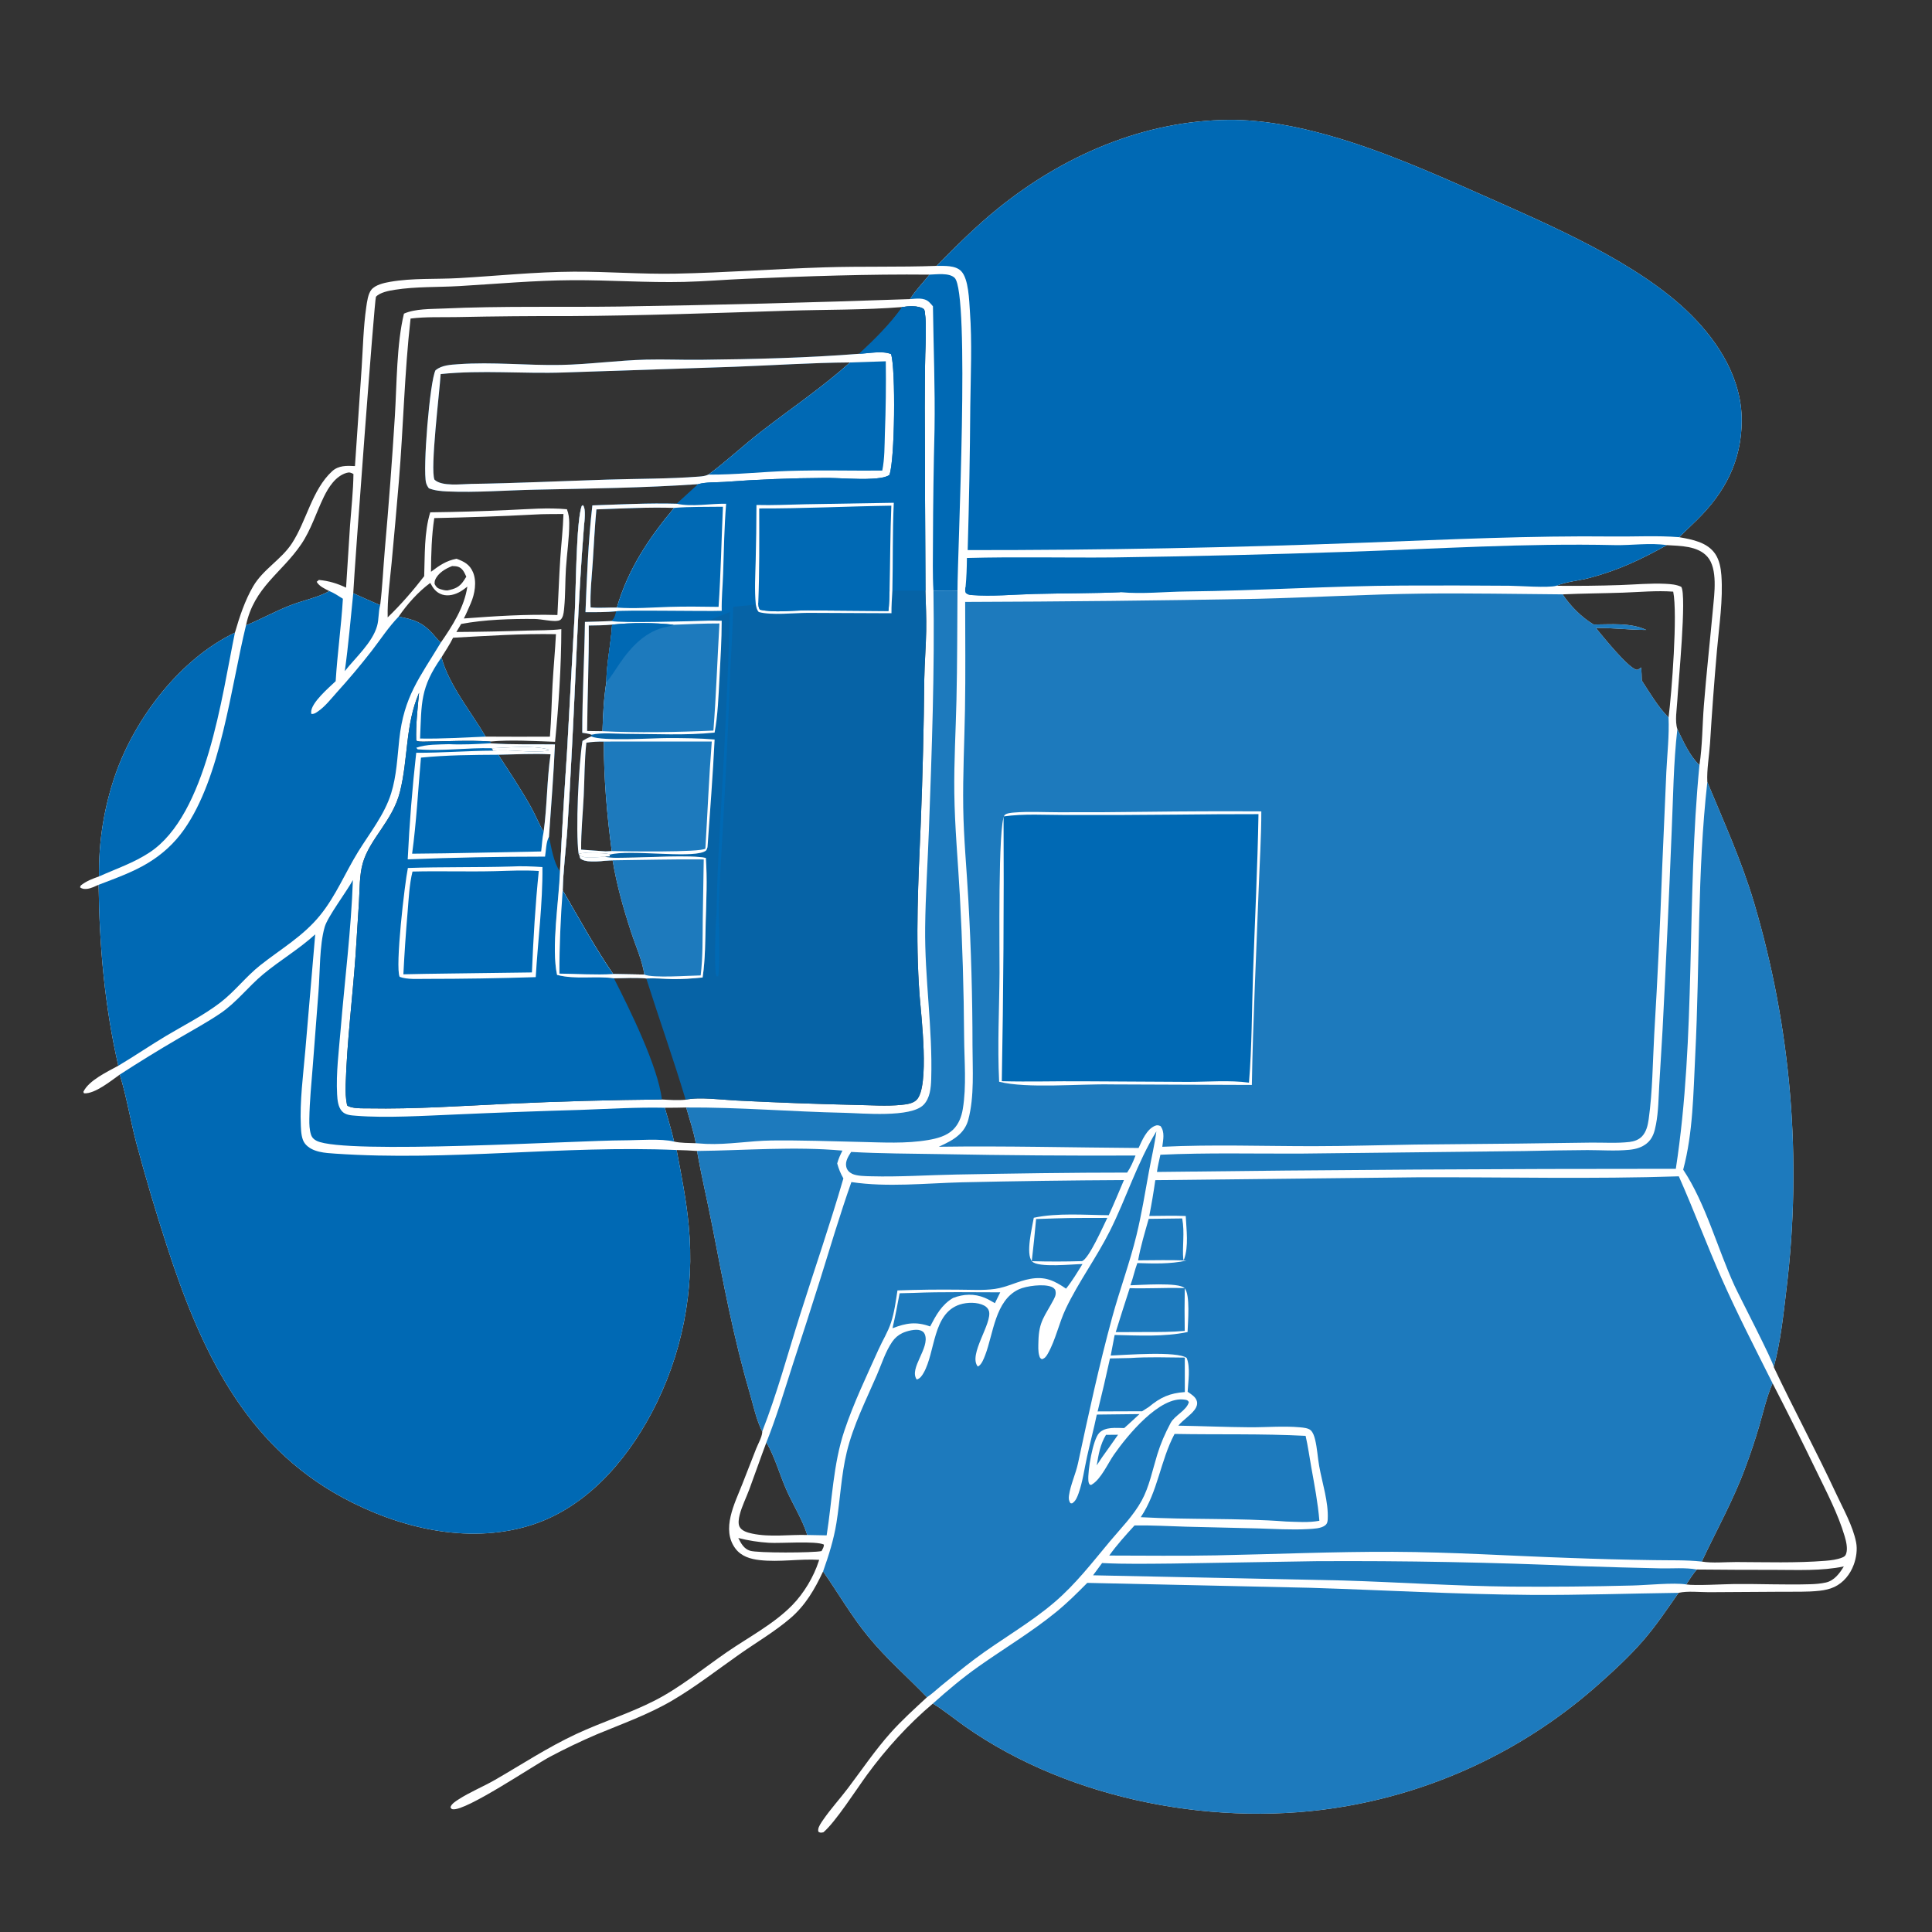 <?xml version="1.0" encoding="utf-8" ?>
<svg xmlns="http://www.w3.org/2000/svg" xmlns:xlink="http://www.w3.org/1999/xlink" width="1024" height="1024">
	<rect width="100%" height="100%" fill="#333333" stroke="none"/>
	<path fill="white" d="M496.409 140.92C506.894 130.277 517.395 119.814 529.033 110.407C563.686 82.395 606.486 63.822 651.5 63.536C669.278 63.423 687.552 67.027 704.602 71.859C732.244 79.691 758.638 91.359 784.84 103.004C820.832 119 868.41 139.06 896.276 166.87C911.282 181.846 923.181 201.057 923.14 222.857C923.1 244.211 914.341 260.939 899.357 275.665Q894.705 280.224 889.987 284.715C896.854 285.928 904.917 287.37 909.121 293.609C911.315 296.867 912.079 301.041 912.364 304.901C913.325 317.904 911.177 331.559 910.042 344.525Q907.863 369.263 906.349 394.05C905.9 400.701 904.576 407.908 904.918 414.499C913.65 435.537 922.9 455.889 929.475 477.767Q931.329 483.99 933.024 490.259Q934.718 496.527 936.25 502.837Q937.783 509.147 939.154 515.494Q940.524 521.842 941.731 528.222Q942.938 534.602 943.98 541.011Q945.023 547.421 945.901 553.854Q946.779 560.288 947.492 566.743Q948.204 573.197 948.751 579.667Q949.298 586.138 949.678 592.62Q950.059 599.102 950.273 605.592Q950.487 612.082 950.534 618.575Q950.582 625.069 950.462 631.561Q950.343 638.053 950.057 644.541Q949.771 651.028 949.319 657.505Q948.867 663.983 948.248 670.447Q947.63 676.911 946.846 683.357C945.209 697.201 943.768 711.076 940.132 724.567C950.843 747.203 962.746 769.254 973.333 791.972C977.043 799.935 982.092 808.832 983.781 817.489C984.529 821.321 983.86 825.681 982.528 829.313C980.67 834.383 977.136 838.842 972.179 841.148C969.782 842.263 967.158 842.815 964.543 843.116C957.853 843.885 950.779 843.588 944.046 843.66L905.813 843.896C900.878 843.9 894.462 843.151 889.675 844.235C883.562 852.963 877.613 861.889 870.583 869.918C863.767 877.702 856.085 884.885 848.35 891.748Q844.822 894.922 841.185 897.971Q837.548 901.02 833.806 903.94Q830.065 906.86 826.223 909.647Q822.382 912.435 818.446 915.086Q814.509 917.737 810.482 920.249Q806.455 922.76 802.343 925.13Q798.231 927.499 794.038 929.723Q789.846 931.948 785.578 934.023Q781.31 936.1 776.972 938.025Q772.635 939.951 768.232 941.723Q763.83 943.496 759.368 945.113Q754.906 946.731 750.39 948.191Q745.875 949.652 741.31 950.953Q736.746 952.255 732.14 953.396Q727.533 954.537 722.889 955.517Q718.245 956.496 713.57 957.312C646.468 969.133 567.766 954.567 511.567 915.093C505.842 911.071 500.429 906.556 494.449 902.918C481.49 913.853 469.636 926.91 459.625 940.58C453.837 948.485 442.846 965.724 436.411 971.157C435.06 971.377 434.929 971.545 433.774 970.857C433.65 970.304 433.608 970.283 433.677 969.624C433.846 968.007 435.308 965.972 436.209 964.659C440.227 958.803 445.083 953.52 449.366 947.86C456.83 937.997 463.786 927.655 472.041 918.415C478.031 911.71 484.729 905.681 491.317 899.579C480.635 888.425 469.981 879.412 460.025 867.233C451.205 856.442 444.232 844.281 436.253 832.882C431.831 842.349 426.877 850.897 418.852 857.752C410.567 864.83 400.957 870.462 392.043 876.717C380.19 885.034 368.873 893.924 356.363 901.275C343.642 908.75 329.89 913.595 316.324 919.241Q303.652 924.656 291.484 931.126C282.38 935.981 246.995 959.97 239.984 958.945C239.209 958.832 239.207 958.548 238.775 957.979C238.812 957.828 238.828 957.671 238.885 957.527C239.483 956.015 241.435 954.772 242.738 953.915C248.838 949.906 256.047 947.015 262.421 943.338C276.789 935.049 290.372 926.08 305.474 919.036C319.11 912.676 333.604 908.18 347.02 901.33C360.703 894.344 372.784 884.24 385.396 875.569C396.87 867.68 410.14 860.762 419.907 850.772C426.032 844.507 431.265 835.809 433.937 827.483L434.17 826.745C423.674 826.123 413.204 828.066 402.658 826.887C397.731 826.336 392.887 824.904 389.784 820.768C382.138 810.578 389.436 796.819 393.384 786.738L400.774 767.845C401.786 765.305 403.722 761.922 403.989 759.285C404.008 759.095 403.992 758.903 403.994 758.712C400.858 752.612 399.268 744.77 397.341 738.189C388.842 709.167 383.397 680.055 377.649 650.423C375.032 636.933 371.808 623.565 369.438 610.029C365.831 609.767 362.235 609.63 358.62 609.533C361.12 622.74 363.785 635.953 365.012 649.354Q365.326 652.559 365.522 655.774Q365.718 658.989 365.796 662.208Q365.875 665.428 365.835 668.648Q365.796 671.869 365.638 675.086Q365.481 678.302 365.206 681.511Q364.931 684.72 364.539 687.917Q364.147 691.114 363.638 694.294Q363.13 697.474 362.505 700.634Q361.88 703.793 361.14 706.928Q360.4 710.062 359.546 713.167Q358.692 716.273 357.725 719.345Q356.758 722.417 355.679 725.451Q354.6 728.486 353.411 731.479Q352.222 734.472 350.924 737.419Q349.626 740.367 348.221 743.265Q346.816 746.163 345.306 749.008C331.287 775.351 309.663 799.91 280.253 808.734C247.387 818.595 211.282 809.768 181.809 793.861C129.239 765.489 105.959 714.44 88.366 660.122Q79.611 633.195 72.265 605.85C69.148 594.013 67.19 581.756 63.648 570.059L63.49 569.552C58.865 572.799 50.37 579.837 44.539 579.488L44.18 578.719C46.977 572.637 57.131 567.925 62.706 564.865C55.44 533.138 52.677 501.43 52.268 468.957C50.339 469.761 48.233 470.898 46.136 471.113C44.7 471.26 43.507 471.175 42.411 470.26L42.84 469.292C45.841 466.94 48.939 465.774 52.491 464.535Q52.437 461.087 52.534 457.64Q52.632 454.194 52.879 450.754Q53.127 447.315 53.526 443.89Q53.924 440.465 54.471 437.06Q55.019 433.656 55.715 430.278Q56.411 426.901 57.254 423.558Q58.097 420.214 59.086 416.911Q60.075 413.607 61.207 410.35C71.694 380.471 95.458 349.236 124.513 335.315C126.929 326.989 129.789 318.268 134.18 310.763C139.476 301.711 149.074 296.631 154.722 287.988C162.499 276.09 165.371 259.591 176.006 249.79C179.419 246.645 183.802 246.794 188.135 247.032L191.673 195.071C192.369 184.406 192.597 173.419 194.112 162.851C194.509 160.078 195.06 155.694 196.864 153.521C199.005 150.942 203.543 149.931 206.718 149.379C218.791 147.281 231.086 148.094 243.253 147.395C263.538 146.23 283.65 144.108 304 143.993C321.986 143.891 339.998 145.398 357.975 145.045C384.374 144.527 410.793 142.519 437.202 141.69C456.931 141.07 476.7 141.654 496.409 140.92ZM174.565 313.291C172.154 312.045 169.265 310.818 167.843 308.38L169.014 307.386C174.112 307.833 178.812 309.248 183.422 311.462L185.535 278.378C186.196 269.381 187.232 260.262 187.335 251.252C186.018 250.466 185.156 250.194 183.636 250.648C177.853 252.376 174.123 258.246 171.625 263.376C167.596 271.646 164.882 280.737 159.699 288.393C149.291 303.768 134.664 311.155 130.386 331.453C138.223 328.208 145.7 324.077 153.586 320.945C160.365 318.253 168.225 316.841 174.565 313.291ZM211.302 326.816C219.292 328.356 223.697 329.727 229.354 335.89C230.773 337.435 232.021 339.246 233.638 340.573C239.787 331.74 246.136 321.756 247.696 310.923C246.522 311.83 245.34 312.763 244.056 313.512C241.222 315.164 237.614 316.158 234.392 315.131C231.16 314.1 229.568 311.839 228.048 308.962C221.725 313.586 215.705 320.345 211.302 326.816ZM372.401 518.101C367.041 518.618 361.701 519.031 356.31 518.934C351.767 518.852 347.048 518.353 342.53 518.608C336.902 517.997 331.048 518.402 325.388 518.523C315.36 517.12 305.194 519.314 295.246 516.715C292.127 502.161 296.197 477.58 296.803 461.972Q298.397 430.174 300.542 398.408L304.621 325.118C305.236 314.541 305.359 275.633 308.357 268.167L308.942 267.731C310.712 269.81 309.732 276.234 309.517 278.892C306.3 318.749 305.194 358.95 303.017 398.89Q301.986 419.827 300.609 440.745C299.828 451.1 298.508 461.547 298.237 471.925C306.864 486.667 315.254 502.216 324.975 516.246L341.516 516.542C340.456 509.166 336.876 501.288 334.545 494.177C330.481 481.779 326.799 468.875 324.702 455.981C320.319 456.011 311.719 457.704 307.991 455.315C307.286 454.863 307.271 453.964 307.052 453.206C310.188 455.516 316.809 454.115 320.633 454.1C324.38 454.941 328.792 454.601 332.644 454.577C341.952 454.518 366.767 453.024 374.105 454.721C374.929 465.861 374.353 477.202 374.048 488.361C373.779 498.188 373.848 508.379 372.401 518.101ZM490.482 313.028L490.097 215.996Q490.098 201.892 490.386 187.791C490.529 180.627 491.113 172.854 490.204 165.736C490.096 164.885 490.024 164.051 489.245 163.573C486.502 161.891 481.26 162.263 478.174 162.748C458.076 164.356 437.47 164.053 417.301 164.695C378.785 165.919 340.169 167.315 301.636 167.531Q272.125 167.434 242.62 168.055C234.472 168.231 225.661 167.801 217.611 168.842C214.357 197.494 213.805 226.416 211.408 255.143Q209.595 276.751 207.561 298.339C206.663 307.872 205.255 317.658 205.47 327.231C212.26 320.735 219.093 312.845 224.826 305.398C225.233 294.327 224.749 282.18 228.042 271.541Q248.995 271.291 269.926 270.306C280.079 269.864 290.34 268.957 300.48 269.909C301.42 272.326 301.698 274.639 301.708 277.215C301.74 285.204 300.467 293.297 299.955 301.278C299.514 308.136 299.715 315.086 299.053 321.918C298.892 323.582 298.75 325.898 297.945 327.363C297.445 328.273 296.997 328.733 295.981 328.966C293.054 329.638 286.783 328.092 283.385 328.06C270.886 327.94 256.735 328.384 244.412 330.715L241.892 334.965Q260.793 334.859 279.684 334.208C285.572 334.022 291.685 334.165 297.517 333.47C297.481 353.078 296.144 373.651 294.201 393.163C282.864 392.819 271.27 392.001 259.954 393.02C248.262 392.209 235.967 393.007 224.215 393.086C223.005 393.011 221.595 393.188 220.597 392.49C220.328 384.258 221.343 375.393 222.117 367.181C214.747 384.243 216.418 402.037 212.006 419.626C208.111 435.154 196.006 444.418 192.271 457.542C190.48 463.835 190.659 471.402 190.274 477.927L188.465 506.216C186.837 529.076 183.914 551.96 183.209 574.868C183.093 578.607 183.202 582.178 183.965 585.849C186.047 587.703 192.604 587.406 195.336 587.455C219.981 587.895 244.878 586.151 269.5 584.994Q310.128 583.103 350.798 582.747C354.95 582.963 359.245 583.308 363.394 582.872C370.485 581.267 383.059 582.961 390.771 583.324Q422.07 584.911 453.401 585.628C461.357 585.749 469.794 586.407 477.691 585.607C480.378 585.335 483.78 584.953 485.781 582.982C492.837 576.031 488.216 538.188 487.421 527.768C485.065 496.859 486.75 466.635 488.045 435.742Q489.535 397.838 489.892 359.906C490.046 351.395 490.739 342.917 490.909 334.419C491.05 327.309 490.691 320.138 490.482 313.028ZM824.919 310.477Q841.848 310.657 858.768 310.097C866.654 309.828 874.824 309.045 882.702 309.432C885.496 309.569 888.577 309.797 891.104 311.041C894.12 315.426 889.45 362.981 889.003 371.396C888.763 375.925 887.625 382.157 889.042 386.467C892.28 393.058 895.387 400.375 900.741 405.559C902.327 395.302 902.257 384.449 903.076 374.072C904.43 356.923 906.319 339.855 907.9 322.731C908.627 314.857 910.552 301.421 904.951 295.067C899.831 289.261 890.548 289.357 883.459 288.929C869.734 296.573 857.997 302.131 842.741 306.248C837.075 307.777 830.224 308.236 824.919 310.477ZM872.533 333.855C863.62 333.931 854.869 332.646 845.882 332.894C849.312 337.02 863.243 354.51 867.652 355.048C868.593 354.715 869.128 354.426 869.864 353.748C870.045 356.069 870.137 358.366 870.181 360.693C874.577 367.485 878.694 374.497 884.372 380.313C886.053 367.116 889.248 325.409 886.835 313.586C878.058 312.938 868.976 313.816 860.177 314.122C849.522 314.493 838.874 314.524 828.219 315.023C832.32 321.169 838.281 327.219 844.654 330.996C853.899 330.997 863.969 329.899 872.533 333.855ZM406.21 764.492C403.094 772.749 400.226 781.088 397.161 789.361C395.5 793.842 393.183 798.364 392.025 802.989C391.583 804.754 391.101 807.478 391.97 809.173C393.156 811.488 396.288 812.326 398.612 812.825C408.164 814.877 418.193 813.292 427.858 813.578C425.385 805.525 420.217 797.382 416.779 789.592C413.127 781.317 410.749 772.324 406.21 764.492ZM237.131 312.943C241.18 312.101 243.495 311.24 245.848 307.7C246.144 307.255 246.424 306.8 246.712 306.349L247.151 305.67C246.154 303.538 245.286 301.279 242.871 300.415C241.869 300.057 240.692 300.059 239.637 300.017C236.109 301.415 232.206 303.649 230.648 307.334C230.345 308.049 230.342 308.753 230.338 309.514C231.166 311.109 231.797 311.769 233.543 312.315C234.726 312.685 235.886 312.96 237.131 312.943ZM363.71 586.991Q358.042 587.146 352.372 587.127C354.077 593.065 355.906 599.057 357.299 605.075C360.972 605.876 365.01 605.776 368.771 605.93C367.673 599.616 365.43 593.184 363.71 586.991ZM899.336 831.876C897.239 834.365 895.51 837.064 893.736 839.786C898.367 840.549 913.83 839.609 919.375 839.561C932.709 839.446 946.147 840.064 959.459 839.675C962.228 839.594 965.098 839.368 967.804 838.754C972.219 837.752 975.045 833.893 977.268 830.241C965.477 832.728 952.628 832.062 940.609 832.066Q919.972 832.08 899.336 831.876ZM295.441 325.972C295.982 315.959 296.301 305.911 296.968 295.91C297.489 288.105 298.423 280.239 298.637 272.43C293.459 272.515 288.149 272.386 282.988 272.73C265.44 273.67 247.754 274.231 230.18 274.602C228.744 283.886 228.494 293.665 228.44 303.059C232.822 299.747 236.464 297.191 241.967 296.147C245.944 297.623 248.91 299.098 250.684 303.258C252.826 308.284 251.636 314.894 249.516 319.754C248.325 322.436 247.208 325.211 245.845 327.807C262.307 326.565 278.928 325.48 295.441 325.972ZM435.445 822.097C436.055 820.912 436.692 820.026 436.691 818.664C432.397 816.584 413.623 818.104 407.494 817.707Q399.285 817.208 391.317 815.169C392.772 818.035 394.245 820.877 397.521 821.925C401.46 823.185 431.047 823.078 435.445 822.097ZM291.466 390.443C292.215 381.227 292.351 372.087 292.858 362.868C293.35 353.944 294.204 345.049 294.67 336.123C276.561 335.776 258.226 337.025 240.141 338.01C238.38 341.609 236.091 345.005 233.992 348.418C237.96 363.136 249.765 377.357 257.409 390.426Q274.438 390.535 291.466 390.443ZM201.502 320.746C202.697 311.195 203.098 301.317 203.93 291.698Q207.077 256.045 209.303 220.322C210.324 203.576 210.203 182.25 214.101 166.244C220.021 163.587 228.338 163.831 234.816 163.534C265.939 162.111 297.342 162.897 328.512 162.471Q405.444 161.248 482.339 158.533C485.142 154.05 489.311 149.71 492.657 145.558C460.294 145.226 427.581 146.407 395.24 147.761C384.379 148.216 373.508 149.157 362.644 149.416C342.891 149.888 323.132 148.41 303.373 148.51C283.341 148.613 263.367 150.459 243.381 151.63C232.144 152.288 220.413 151.836 209.305 153.585C206.186 154.076 201.46 154.93 199.262 157.284C198.523 158.075 187.906 300.662 187.232 314.421Q194.327 317.675 201.502 320.746ZM939.504 733.162C936.408 740.288 934.642 748.159 932.482 755.613Q929.184 766.857 925.069 777.828C918.721 795.154 909.781 811.022 901.977 827.664C907.588 828.6 914.555 827.894 920.31 827.911C935.968 827.956 951.943 828.501 967.553 827.251C970.433 827.02 973.763 826.622 976.439 825.512C977.651 825.009 978.15 824.623 978.549 823.335C979.389 820.626 978.498 816.925 977.723 814.291C974.203 802.316 967.993 790.546 962.566 779.327Q951.334 756.095 939.504 733.162Z"/>
	<path fill="#0069B4" d="M496.409 140.92C506.894 130.277 517.395 119.814 529.033 110.407C563.686 82.395 606.486 63.822 651.5 63.536C669.278 63.423 687.552 67.027 704.602 71.859C732.244 79.691 758.638 91.359 784.84 103.004C820.832 119 868.41 139.06 896.276 166.87C911.282 181.846 923.181 201.057 923.14 222.857C923.1 244.211 914.341 260.939 899.357 275.665Q894.705 280.224 889.987 284.715C878.289 283.788 866.688 284.482 854.978 284.352C811.338 283.866 767.8 285.935 724.207 287.585Q618.587 291.631 512.89 291.563Q514.014 253.451 514.27 215.324C514.48 198.674 515.28 181.633 514.074 165.024C513.668 159.437 513.46 147.831 509.416 143.683C506.329 140.517 500.455 140.983 496.409 140.92Z"/>
	<path fill="#0069B4" d="M63.49 569.552Q78.825 559.607 94.616 550.403C102.035 546.038 109.668 541.93 116.8 537.101C125.363 531.303 131.577 522.946 139.463 516.395C148.455 508.924 158.361 503.164 167.071 495.228L161.815 556.831C160.665 570.059 158.857 583.528 159.454 596.82C159.59 599.826 159.77 603.897 161.758 606.283C165.5 610.775 172.358 611.089 177.76 611.458C238.054 615.576 298.305 606.924 358.62 609.533C361.12 622.74 363.785 635.953 365.012 649.354Q365.326 652.559 365.522 655.774Q365.718 658.989 365.796 662.208Q365.875 665.428 365.835 668.648Q365.796 671.869 365.638 675.086Q365.481 678.302 365.206 681.511Q364.931 684.72 364.539 687.917Q364.147 691.114 363.638 694.294Q363.13 697.474 362.505 700.634Q361.88 703.793 361.14 706.928Q360.4 710.062 359.546 713.167Q358.692 716.273 357.725 719.345Q356.758 722.417 355.679 725.451Q354.6 728.486 353.411 731.479Q352.222 734.472 350.924 737.419Q349.626 740.367 348.221 743.265Q346.816 746.163 345.306 749.008C331.287 775.351 309.663 799.91 280.253 808.734C247.387 818.595 211.282 809.768 181.809 793.861C129.239 765.489 105.959 714.44 88.366 660.122Q79.611 633.195 72.265 605.85C69.148 594.013 67.19 581.756 63.648 570.059L63.49 569.552Z"/>
	<path fill="#0069B4" fill-opacity="0.886" d="M576.263 838.962L694.48 841.563C733.354 842.773 772.259 845.036 811.153 845.323C837.319 845.517 863.511 844.574 889.675 844.235C883.562 852.963 877.613 861.889 870.583 869.918C863.767 877.702 856.085 884.885 848.35 891.748Q844.822 894.922 841.185 897.971Q837.548 901.02 833.806 903.94Q830.065 906.86 826.223 909.647Q822.382 912.435 818.446 915.086Q814.509 917.737 810.482 920.249Q806.455 922.76 802.343 925.13Q798.231 927.499 794.038 929.723Q789.846 931.948 785.578 934.023Q781.31 936.1 776.972 938.025Q772.635 939.951 768.232 941.723Q763.83 943.496 759.368 945.113Q754.906 946.731 750.39 948.191Q745.875 949.652 741.31 950.953Q736.746 952.255 732.14 953.396Q727.533 954.537 722.889 955.517Q718.245 956.496 713.57 957.312C646.468 969.133 567.766 954.567 511.567 915.093C505.842 911.071 500.429 906.556 494.449 902.918C502.206 895.983 510.087 889.334 518.591 883.324C532.231 873.684 546.683 865.076 559.65 854.508C565.571 849.683 570.914 844.396 576.263 838.962Z"/>
	<path fill="#0069B4" fill-opacity="0.886" d="M436.253 832.882C439.241 824.439 441.889 816.105 443.322 807.237C445.346 794.717 445.821 782.001 448.807 769.631C452.273 755.27 459.009 742.149 464.816 728.669C467.312 722.875 469.294 716.405 472.883 711.178C474.265 709.164 476.009 707.651 478.209 706.587C480.51 705.473 485.275 704.209 487.775 705.109C488.979 705.542 489.748 706.074 490.216 707.316C492.92 714.502 481.611 725.311 485.899 731.178C487.686 730.655 488.652 729.194 489.564 727.595C495.841 716.584 494.243 696.126 508.727 691.428C512.534 690.193 518.042 690.051 521.655 691.983C522.799 692.595 523.768 693.551 524.152 694.821C526.106 701.284 513.014 718.101 518.268 724.291C520.234 723.427 521.396 720.241 522.155 718.278C526.543 706.927 527.38 689.278 539.961 683.387C543.87 681.556 553.335 680.318 557.392 682.088C558.319 682.492 558.69 682.843 559.276 683.632C559.893 685.606 559.423 686.947 558.504 688.7C553.809 697.661 550.61 700.164 550.386 710.995C550.336 713.413 550.12 716.316 550.866 718.644C551.201 719.691 551.246 719.801 552.203 720.409C553.832 719.972 554.564 718.875 555.358 717.481C559.527 710.163 561.268 701.232 564.914 693.581C571.694 679.355 581.169 666.573 588.234 652.489C597.028 634.958 602.601 616.52 612.903 599.641C611.953 606.799 610.251 613.835 608.956 620.936C606.902 632.2 605.085 643.479 602.379 654.614C598.793 669.369 593.476 683.587 589.484 698.215C582.529 723.699 576.904 749.7 571.374 775.529C570.151 781.245 567.402 786.906 566.585 792.632C566.367 794.159 566.452 795.405 567.334 796.719C568.386 796.835 568.026 796.991 568.808 796.394C570.253 795.289 571.047 793.23 571.641 791.574C573.817 785.515 574.749 778.498 576.137 772.177C577.784 764.674 579.775 757.281 581.325 749.754L603.96 749.49C601.266 751.97 598.6 754.49 595.85 756.907C591.603 756.871 585.816 756.121 582.572 759.519C579.196 763.056 576.439 779.671 576.857 784.698C576.928 785.554 577.061 786.151 577.566 786.863C578.443 787.1 578.108 787.187 578.868 786.725C583.594 783.848 587.204 775.616 590.405 771.015C597.358 761.021 614.779 739.611 628.019 741.867C629.275 742.081 629.422 742.113 630.116 743.105C629.015 747.57 622.641 750.103 620.43 754.249C617.477 759.787 615.168 765.109 613.321 771.114C610.879 779.057 609.129 788.025 605.118 795.344C600.716 803.374 594.193 809.885 588.356 816.861C578.921 828.138 570.154 839.593 558.914 849.206C545.726 860.484 530.446 868.959 516.6 879.344C510.592 883.85 504.792 888.64 498.97 893.382C496.496 895.398 493.963 897.833 491.317 899.579C480.635 888.425 469.981 879.412 460.025 867.233C451.205 856.442 444.232 844.281 436.253 832.882Z"/>
	<path fill="#0069B4" d="M174.565 313.291C177.14 314.322 179.408 315.88 181.742 317.359C180.866 331.948 178.807 346.439 177.915 361.036C174.479 364.341 164.885 372.416 164.907 377.487C164.909 377.783 164.975 378.075 165.009 378.369C166.351 378.606 167.547 377.746 168.641 376.985C172.334 374.417 175.385 370.478 178.366 367.145Q188.117 356.407 197.022 344.957C201.721 338.867 205.932 332.35 211.302 326.816C219.292 328.356 223.697 329.727 229.354 335.89C230.773 337.435 232.021 339.246 233.638 340.573C222.348 359.3 214.076 369.122 211.628 391.822C210.591 401.438 210.205 411.183 207.313 420.482C203.794 431.795 195.974 441.47 189.818 451.451C182.955 462.58 178.006 474.822 169.715 485.059C160.643 496.26 148.974 502.863 137.88 511.652C130.312 517.647 124.446 525.483 116.797 531.356C107.915 538.176 97.62 543.311 88.019 549.049C79.48 554.152 71.265 559.795 62.706 564.865C55.44 533.138 52.677 501.43 52.268 468.957C61.168 465.525 70.266 462.355 78.458 457.387C86.045 452.785 92.409 446.978 97.528 439.717C117.185 411.835 122.274 364.657 130.386 331.453C138.223 328.208 145.7 324.077 153.586 320.945C160.365 318.253 168.225 316.841 174.565 313.291Z"/>
	<path fill="#0069B4" fill-opacity="0.886" d="M904.918 414.499C913.65 435.537 922.9 455.889 929.475 477.767Q931.329 483.99 933.024 490.259Q934.718 496.527 936.25 502.837Q937.783 509.147 939.154 515.494Q940.524 521.842 941.731 528.222Q942.938 534.602 943.98 541.011Q945.023 547.421 945.901 553.854Q946.779 560.288 947.492 566.743Q948.204 573.197 948.751 579.667Q949.298 586.138 949.678 592.62Q950.059 599.102 950.273 605.592Q950.487 612.082 950.534 618.575Q950.582 625.069 950.462 631.561Q950.343 638.053 950.057 644.541Q949.771 651.028 949.319 657.505Q948.867 663.983 948.248 670.447Q947.63 676.911 946.846 683.357C945.209 697.201 943.768 711.076 940.132 724.567C939.882 721.624 922.014 687.317 919.292 681.368C910.23 661.564 904.027 637.82 892.125 619.953C897.364 600.293 897.488 579.458 898.514 559.244C900.956 511.153 899.545 462.364 904.918 414.499Z"/>
	<path fill="#0069B4" fill-opacity="0.886" d="M369.438 610.029C395.067 609.766 420.94 607.534 446.507 609.852C445.358 612.104 444.414 614.192 443.732 616.647C444.539 619.564 445.497 621.942 447.015 624.589C439.962 648.94 431.627 672.92 423.987 697.091C417.518 717.558 411.829 738.745 403.994 758.712C400.858 752.612 399.268 744.77 397.341 738.189C388.842 709.167 383.397 680.055 377.649 650.423C375.032 636.933 371.808 623.565 369.438 610.029Z"/>
	<path fill="#0069B4" d="M124.513 335.315C117.565 368.81 109.658 431.666 79.393 451.735C70.893 457.372 61.668 460.411 52.491 464.535Q52.437 461.087 52.534 457.64Q52.632 454.194 52.879 450.754Q53.127 447.315 53.526 443.89Q53.924 440.465 54.471 437.06Q55.019 433.656 55.715 430.278Q56.411 426.901 57.254 423.558Q58.097 420.214 59.086 416.911Q60.075 413.607 61.207 410.35C71.694 380.471 95.458 349.236 124.513 335.315Z"/>
	<path fill="#0069B4" fill-opacity="0.886" d="M511.559 319.027Q588.785 318.79 665.999 317.388C695.309 316.675 724.585 314.969 753.907 314.625C778.654 314.334 803.469 314.845 828.219 315.023C832.32 321.169 838.281 327.219 844.654 330.996C853.899 330.997 863.969 329.899 872.533 333.855C863.62 333.931 854.869 332.646 845.882 332.894C849.312 337.02 863.243 354.51 867.652 355.048C868.593 354.715 869.128 354.426 869.864 353.748C870.045 356.069 870.137 358.366 870.181 360.693C874.577 367.485 878.694 374.497 884.372 380.313C884.773 389.831 883.668 399.592 883.194 409.111L881 459.622Q879.432 503.923 876.782 548.172C875.955 563.084 875.901 578.439 873.832 593.229C873.383 596.436 872.59 599.916 870.275 602.328C868.527 604.148 866.077 604.984 863.624 605.267C856.947 606.039 849.898 605.538 843.165 605.607L804.507 606.124L750.049 606.644C732.151 606.912 714.284 607.486 696.381 607.498C669.69 607.517 642.689 606.524 616.042 607.816C616.485 604.123 617.501 600.04 615.106 596.855C613.928 596.384 613.347 596.22 612.127 596.729C607.755 598.554 605.311 604.446 603.472 608.459C568.176 608.234 532.879 607.282 497.58 607.799C501.535 605.969 505.58 604.12 508.744 601.037Q509.552 600.262 510.247 599.384Q510.942 598.506 511.51 597.541Q512.078 596.576 512.509 595.543Q512.939 594.509 513.224 593.426C516.523 581.039 515.45 566.745 515.443 553.994Q515.431 515.592 513.264 477.252C512.374 460.88 510.774 444.427 510.535 428.035C510.282 410.718 511.154 393.474 511.459 376.17C511.795 357.137 511.563 338.064 511.559 319.027Z"/>
	<path fill="white" d="M607.879 430.261Q638.199 429.879 668.521 430.043C668.537 443.668 667.624 457.488 667.126 471.118C665.863 505.729 664.099 540.417 663.504 575.042L588.875 574.759C572.408 574.409 544.238 577.068 529.564 573.344C528.605 554.021 529.639 534.957 529.771 515.66C529.844 504.914 528.855 436.504 532.436 432.064C533.323 430.965 536.275 430.76 537.602 430.652C545.299 430.028 553.337 430.511 561.075 430.508Q584.478 430.59 607.879 430.261Z"/>
	<path fill="#0069B4" d="M623.861 431.76Q645.44 431.497 667.021 431.508C666.533 459.588 665.114 487.711 664.143 515.784C663.477 535.05 663.571 554.625 661.981 573.829C651.672 572.42 640.172 573.411 629.751 573.417L574.25 573.106C559.822 572.981 545.401 573.449 530.975 573.059Q532.265 502.899 531.908 432.728C542.629 431.184 554.172 431.976 564.998 431.974Q594.43 432.061 623.861 431.76Z"/>
	<path fill="#0069B4" fill-opacity="0.886" d="M478.174 162.748C481.26 162.263 486.502 161.891 489.245 163.573C490.024 164.051 490.096 164.885 490.204 165.736C491.113 172.854 490.529 180.627 490.386 187.791Q490.098 201.892 490.097 215.996L490.482 313.028C490.691 320.138 491.05 327.309 490.909 334.419C490.739 342.917 490.046 351.395 489.892 359.906Q489.535 397.838 488.045 435.742C486.75 466.635 485.065 496.859 487.421 527.768C488.216 538.188 492.837 576.031 485.781 582.982C483.78 584.953 480.378 585.335 477.691 585.607C469.794 586.407 461.357 585.749 453.401 585.628Q422.07 584.911 390.771 583.324C383.059 582.961 370.485 581.267 363.394 582.872C356.948 561.283 349.346 540.08 342.53 518.608C347.048 518.353 351.767 518.852 356.31 518.934C361.701 519.031 367.041 518.618 372.401 518.101C373.848 508.379 373.779 498.188 374.048 488.361C374.353 477.202 374.929 465.861 374.105 454.721C366.767 453.024 341.952 454.518 332.644 454.577C328.792 454.601 324.38 454.941 320.633 454.1C321.403 453.895 322.302 453.953 323.101 453.923L323.295 452.956C322.041 451.83 312.639 452.328 310.335 452.059C309.091 452.149 307.874 452.186 306.677 452.568C304.959 440.46 306.746 404.421 308.738 392.699C310.233 391.76 311.698 391.025 313.314 390.318L313.551 389.417C312.1 388.807 310.158 388.672 308.6 388.387C308.614 368.753 309.736 349.233 310.031 329.622Q317.104 329.467 324.171 329.158C325.827 327.544 326.098 326.213 326.633 323.993C321.182 324.515 315.786 324.48 310.318 324.448C311.065 305.695 311.806 286.51 313.972 267.867C328.879 267.366 343.769 266.571 358.688 266.995Q364.409 261.838 370.064 256.61C341.371 258.601 312.266 258.93 283.5 259.545C268.108 259.874 252.475 261.143 237.095 260.482C233.855 260.342 230.354 260.02 227.326 258.819C226.634 257.878 226.146 257.08 225.838 255.941C223.952 248.976 227.809 201.828 230.847 196.209C234.262 193.505 238.71 193.334 242.892 193.035C261.151 191.731 279.077 193.764 297.261 193.422C312.326 193.139 327.386 190.987 342.487 190.612C352.042 190.375 361.612 190.799 371.171 190.695C399.083 190.391 427.531 189.718 455.363 187.519C463.534 179.921 471.718 171.883 478.174 162.748ZM375.456 251.557C385.164 244.428 393.967 236.063 403.495 228.685C419.226 216.503 435.704 205.426 450.543 192.102C430.116 192.245 409.657 193.647 389.248 194.398L299.036 197.421C277.218 198.192 255.334 196.007 233.556 198.265C233.015 207.477 227.914 248.625 230.285 254.234C234.119 257.957 244.565 256.557 249.74 256.479C273.842 256.118 298.015 254.959 322.116 254.198C338.234 253.689 354.443 253.849 370.528 252.597C372.226 252.465 373.896 252.284 375.456 251.557ZM313.021 321.944C317.718 322.413 322.276 321.915 326.959 322.037C332.864 301.715 343.898 285.22 357.31 269.186C343.65 268.748 329.762 269.507 316.1 269.987C315.204 279.273 314.797 288.627 314.167 297.936C313.632 305.849 312.719 314.021 313.021 321.944ZM324.238 451.084C321.681 431.712 320.001 412.588 320.056 393.04C316.885 393.023 313.919 393.156 310.785 393.643C309.756 402.92 309.842 412.402 309.391 421.728C308.933 431.205 307.92 440.834 308.022 450.314L320.99 451.242L324.238 451.084ZM311.183 387.436L319.326 387.547C319.587 378.94 320.002 370.07 321.38 361.564C321.474 351.512 323.819 341.183 324.436 331.066C320.301 331.427 316.207 331.512 312.058 331.538C312.207 350.14 311.339 368.818 311.183 387.436Z"/>
	<path fill="white" d="M455.363 187.519C460.285 187.325 467.728 185.765 472.263 187.667C474.825 195.21 474.291 244.911 471.359 251.797C469 253.251 465.209 253.534 462.449 253.702C454.007 254.216 445.421 253.263 436.953 253.315Q410.406 253.45 383.933 255.429C379.639 255.728 374.144 255.436 370.064 256.61C341.371 258.601 312.266 258.93 283.5 259.545C268.108 259.874 252.475 261.143 237.095 260.482C233.855 260.342 230.354 260.02 227.326 258.819C226.634 257.878 226.146 257.08 225.838 255.941C223.952 248.976 227.809 201.828 230.847 196.209C234.262 193.505 238.71 193.334 242.892 193.035C261.151 191.731 279.077 193.764 297.261 193.422C312.326 193.139 327.386 190.987 342.487 190.612C352.042 190.375 361.612 190.799 371.171 190.695C399.083 190.391 427.531 189.718 455.363 187.519ZM375.456 251.557C385.164 244.428 393.967 236.063 403.495 228.685C419.226 216.503 435.704 205.426 450.543 192.102C430.116 192.245 409.657 193.647 389.248 194.398L299.036 197.421C277.218 198.192 255.334 196.007 233.556 198.265C233.015 207.477 227.914 248.625 230.285 254.234C234.119 257.957 244.565 256.557 249.74 256.479C273.842 256.118 298.015 254.959 322.116 254.198C338.234 253.689 354.443 253.849 370.528 252.597C372.226 252.465 373.896 252.284 375.456 251.557Z"/>
	<path fill="#0069B4" d="M450.543 192.102Q460.015 191.739 469.49 191.493Q469.739 210.633 469.008 229.76C468.8 236.219 468.914 243.08 467.621 249.428C451.104 249.566 434.536 249.088 418.028 249.607C403.919 250.051 389.535 251.671 375.456 251.557C385.164 244.428 393.967 236.063 403.495 228.685C419.226 216.503 435.704 205.426 450.543 192.102Z"/>
	<path fill="#0069B4" d="M478.174 162.748C481.26 162.263 486.502 161.891 489.245 163.573C490.024 164.051 490.096 164.885 490.204 165.736C491.113 172.854 490.529 180.627 490.386 187.791Q490.098 201.892 490.097 215.996L490.482 313.028L472.972 312.989C472.752 316.992 472.458 321.009 472.496 325.019L428.198 324.834C420.77 324.851 408.909 326.249 402.166 324.38C401.078 323.197 400.919 321.937 400.593 320.423Q394.597 320.967 388.612 321.628C388.409 333.406 387.53 345.16 387.032 356.926Q385.586 395.758 383.367 434.554C382.472 451.074 381.232 467.729 381.044 484.266C381.22 488.658 381.596 514.402 380.617 517.449L379.742 517.414C378.319 514.544 379.287 488.135 379.827 483.615C380.031 463.898 381.309 444.156 382.38 424.469Q385.343 374.463 386.902 324.394C383.243 325.969 379.432 327.04 375.912 328.948C367.794 329.241 328.532 330.314 324.171 329.158C325.827 327.544 326.098 326.213 326.633 323.993C321.182 324.515 315.786 324.48 310.318 324.448C311.065 305.695 311.806 286.51 313.972 267.867C328.879 267.366 343.769 266.571 358.688 266.995Q364.409 261.838 370.064 256.61C374.144 255.436 379.639 255.728 383.933 255.429Q410.406 253.45 436.953 253.315C445.421 253.263 454.007 254.216 462.449 253.702C465.209 253.534 469 253.251 471.359 251.797C474.291 244.911 474.825 195.21 472.263 187.667C467.728 185.765 460.285 187.325 455.363 187.519C463.534 179.921 471.718 171.883 478.174 162.748ZM313.021 321.944C317.718 322.413 322.276 321.915 326.959 322.037C332.864 301.715 343.898 285.22 357.31 269.186C343.65 268.748 329.762 269.507 316.1 269.987C315.204 279.273 314.797 288.627 314.167 297.936C313.632 305.849 312.719 314.021 313.021 321.944Z"/>
	<path fill="white" d="M400.944 267.646C409.506 267.903 418.195 267.432 426.765 267.27L473.732 266.477C473.001 281.914 473.33 297.522 472.972 312.989C472.752 316.992 472.458 321.009 472.496 325.019L428.198 324.834C420.77 324.851 408.909 326.249 402.166 324.38C401.078 323.197 400.919 321.937 400.593 320.423C399.841 312.731 400.343 305.012 400.523 297.301Q400.906 282.476 400.944 267.646Z"/>
	<path fill="#0069B4" d="M402.404 269.48C425.751 269.56 449.082 268.366 472.426 268.017C471.808 282.818 471.85 297.703 471.494 312.519C471.439 316.33 471.284 320.07 470.901 323.863L427.906 323.509C419.943 323.511 410.481 324.882 402.741 323.152C401.954 322.002 401.986 320.892 401.905 319.553C402.561 302.861 402.425 286.181 402.404 269.48Z"/>
	<path fill="#0069B4" fill-opacity="0.886" d="M401.905 319.553C423.309 314.601 449.467 312.469 471.494 312.519C471.439 316.33 471.284 320.07 470.901 323.863L427.906 323.509C419.943 323.511 410.481 324.882 402.741 323.152C401.954 322.002 401.986 320.892 401.905 319.553Z"/>
	<path fill="white" d="M313.972 267.867C328.879 267.366 343.769 266.571 358.688 266.995C366.808 268.764 376.515 266.852 384.868 266.99C383.865 279.356 383.677 291.807 383.261 304.204C383.043 310.698 382.38 317.261 382.531 323.75C375.445 324.073 328.018 323.214 326.633 323.993C321.182 324.515 315.786 324.48 310.318 324.448C311.065 305.695 311.806 286.51 313.972 267.867ZM313.021 321.944C317.718 322.413 322.276 321.915 326.959 322.037C332.864 301.715 343.898 285.22 357.31 269.186C343.65 268.748 329.762 269.507 316.1 269.987C315.204 279.273 314.797 288.627 314.167 297.936C313.632 305.849 312.719 314.021 313.021 321.944Z"/>
	<path fill="#0069B4" d="M357.31 269.186C365.857 268.504 374.595 268.705 383.173 268.575C382.369 286.233 382.046 304.031 380.863 321.654C372.168 321.545 363.445 321.387 354.752 321.663C345.407 321.96 336.327 322.707 326.959 322.037C332.864 301.715 343.898 285.22 357.31 269.186Z"/>
	<path fill="white" d="M375.912 328.948L382.519 329.003C382.524 339.204 381.871 349.423 381.323 359.606C380.813 369.071 380.509 378.968 378.749 388.294C363.273 389.876 347.168 388.97 331.605 388.948C326.013 388.941 318.926 388.157 313.551 389.417C312.1 388.807 310.158 388.672 308.6 388.387C308.614 368.753 309.736 349.233 310.031 329.622Q317.104 329.467 324.171 329.158C328.532 330.314 367.794 329.241 375.912 328.948ZM311.183 387.436L319.326 387.547C319.587 378.94 320.002 370.07 321.38 361.564C321.474 351.512 323.819 341.183 324.436 331.066C320.301 331.427 316.207 331.512 312.058 331.538C312.207 350.14 311.339 368.818 311.183 387.436Z"/>
	<path fill="#0069B4" fill-opacity="0.886" d="M357.069 331.125C365.15 330.796 373.226 330.425 381.315 330.445C380.217 349.325 379.59 368.38 378.123 387.219C359.561 388.06 337.728 388.477 319.326 387.547C319.587 378.94 320.002 370.07 321.38 361.564C321.474 351.512 323.819 341.183 324.436 331.066C334.87 329.96 346.639 329.953 357.069 331.125Z"/>
	<path fill="#0069B4" d="M324.436 331.066C334.87 329.96 346.639 329.953 357.069 331.125C356.832 331.235 356.597 331.349 356.358 331.454C355.511 331.826 354.73 331.962 353.828 332.126C342.48 334.184 334.541 342.692 328.333 351.799C326.1 355.075 324.02 358.604 321.38 361.564C321.474 351.512 323.819 341.183 324.436 331.066Z"/>
	<path fill="white" d="M308.738 392.699C310.233 391.76 311.698 391.025 313.314 390.318C319.393 393.023 345.957 391.172 354.348 391.184C362.428 391.196 370.718 391.268 378.764 391.95C377.821 411.026 376.348 429.973 374.999 449.014C374.483 450.497 374.551 450.857 373.015 451.494C364.706 454.941 333.795 450.156 323.295 452.956C322.041 451.83 312.639 452.328 310.335 452.059C309.091 452.149 307.874 452.186 306.677 452.568C304.959 440.46 306.746 404.421 308.738 392.699ZM308.022 450.314L320.99 451.242L324.238 451.084C321.681 431.712 320.001 412.588 320.056 393.04C316.885 393.023 313.919 393.156 310.785 393.643C309.756 402.92 309.842 412.402 309.391 421.728C308.933 431.205 307.92 440.834 308.022 450.314Z"/>
	<path fill="#0069B4" fill-opacity="0.886" d="M320.056 393.04L377.256 393.016C375.774 411.936 375.003 430.865 373.864 449.802C370.982 451.873 330.941 451.221 324.238 451.084C321.681 431.712 320.001 412.588 320.056 393.04Z"/>
	<path fill="#0069B4" fill-opacity="0.886" d="M612.333 625.507L752.294 623.979C798.084 623.853 844.051 624.994 889.81 623.476C897.753 641.365 904.583 659.708 912.486 677.581C920.809 696.403 930.305 714.76 939.504 733.162C936.408 740.288 934.642 748.159 932.482 755.613Q929.184 766.857 925.069 777.828C918.721 795.154 909.781 811.022 901.977 827.664C893.635 826.752 884.85 827.07 876.436 826.901Q854.212 826.593 832.003 825.737C800.851 824.692 769.587 822.611 738.429 822.488C707.037 822.364 675.71 823.762 644.332 824.377C625.545 824.745 606.712 824.489 587.92 824.473C591.935 818.838 596.66 813.628 601.321 808.526C610.397 808.369 619.521 808.915 628.594 809.177L666.477 810.084C675.352 810.325 684.456 810.961 693.319 810.445C695.997 810.29 700.254 810.193 702.393 808.436C703.462 807.558 703.655 806.528 703.722 805.196C704.18 796.071 700.794 785.994 699.197 777.044C698.361 772.359 698.159 767.512 697.003 762.894C696.594 761.263 695.99 759.292 694.726 758.101C693.43 756.88 690.719 756.659 689.027 756.506C680.259 755.709 671 756.55 662.171 756.483C649.64 756.389 637.067 755.837 624.527 755.631C627.109 752.482 630.871 750.346 633.258 747.097C634.175 745.849 634.78 744.284 634.38 742.72C633.773 740.348 631.348 738.983 629.475 737.677C629.758 732.295 631.016 724.762 628.964 719.729C623.748 715.961 596.274 718.201 588.703 718.474L590.784 707.559C603.522 707.838 616.917 708.633 629.435 706.01C629.583 701.058 630.984 686.018 627.818 682.704C624.782 679.526 604.268 681.138 599.127 681.231C600.585 677.387 601.353 673.309 602.818 669.453C611.617 669.72 620.169 670.026 628.826 668.148C620.355 667.679 611.711 668.015 603.22 668.01C604.55 660.572 606.783 653.278 608.83 646.015L626.585 645.797C628.025 653.48 626.516 660.391 627.189 667.786L627.582 667.499C630.106 660.372 628.811 651.923 628.463 644.502C622.034 644.263 615.566 644.438 609.133 644.487Q610.984 635.039 612.333 625.507Z"/>
	<path fill="#0069B4" d="M222.117 367.181C221.343 375.393 220.328 384.258 220.597 392.49C221.595 393.188 223.005 393.011 224.215 393.086C235.967 393.007 248.262 392.209 259.954 393.02L260.027 393.965C271.394 394.772 282.752 394.38 294.134 394.545C293.417 410.919 292.101 427.171 290.968 443.515C292.356 449.603 293.283 456.71 296.803 461.972C296.197 477.58 292.127 502.161 295.246 516.715C305.194 519.314 315.36 517.12 325.388 518.523C333.413 534.246 348.874 565.438 350.798 582.747Q310.128 583.103 269.5 584.994C244.878 586.151 219.981 587.895 195.336 587.455C192.604 587.406 186.047 587.703 183.965 585.849C183.202 582.178 183.093 578.607 183.209 574.868C183.914 551.96 186.837 529.076 188.465 506.216L190.274 477.927C190.659 471.402 190.48 463.835 192.271 457.542C196.006 444.418 208.111 435.154 212.006 419.626C216.418 402.037 214.747 384.243 222.117 367.181ZM261.474 397.867C271.003 397.023 281.536 399.293 290.802 397.867L290.885 397.239C281.694 394.889 269.976 396.274 260.572 396.586L261.474 397.867ZM288.114 440.983C290.015 427.319 289.83 413.43 291.817 399.797C282.638 399.303 273.286 399.859 264.095 400.022C270.01 409.091 276.062 418.177 281.363 427.622C283.804 431.971 285.657 436.685 288.114 440.983Z"/>
	<path fill="white" d="M260.572 396.586C269.976 396.274 281.694 394.889 290.885 397.239L290.802 397.867C281.536 399.293 271.003 397.023 261.474 397.867L260.572 396.586Z"/>
	<path fill="white" d="M260.027 393.965C271.394 394.772 282.752 394.38 294.134 394.545C293.417 410.919 292.101 427.171 290.968 443.515C289.406 446.224 289.405 450.888 288.89 454.024Q252.479 454.017 216.096 455.472Q217.452 427.159 220.603 398.99C234.185 399.044 247.848 397.928 261.474 397.867C271.003 397.023 281.536 399.293 290.802 397.867L290.885 397.239C281.694 394.889 269.976 396.274 260.572 396.586C247.771 396.259 234.696 398.156 221.958 397.197L221.255 397.14L221.355 397.159L220.645 396.313C226.082 394.413 232.243 394.656 237.942 394.429C245.245 394.796 252.726 394.353 260.027 393.965ZM288.114 440.983C290.015 427.319 289.83 413.43 291.817 399.797C282.638 399.303 273.286 399.859 264.095 400.022C270.01 409.091 276.062 418.177 281.363 427.622C283.804 431.971 285.657 436.685 288.114 440.983Z"/>
	<path fill="#0069B4" d="M223.118 401.553C236.663 400.196 250.487 400.096 264.095 400.022C270.01 409.091 276.062 418.177 281.363 427.622C283.804 431.971 285.657 436.685 288.114 440.983C287.382 444.271 287.262 447.931 286.824 451.294C264.018 451.677 241.241 452.322 218.429 452.484C220.735 435.693 221.6 418.45 223.118 401.553Z"/>
	<path fill="white" d="M270.858 459.272C276.431 458.971 281.942 459.197 287.502 459.558C287.682 478.895 285.089 498.577 283.947 517.906Q254.944 518.824 225.875 518.824C221.584 518.78 215.879 519.284 211.825 517.742C209.347 512.523 214.498 468.222 216.186 460.05C234.412 459.42 252.621 459.812 270.858 459.272Z"/>
	<path fill="#0069B4" d="M262.357 461.733C270.085 461.519 277.852 461.112 285.573 461.634C283.719 479.547 282.679 497.422 281.93 515.413L236.891 516.005C229.196 516.049 221.495 516.261 213.8 516.402Q214.628 499.881 216.04 483.399C216.631 476.349 216.946 468.833 218.633 461.942C233.186 461.574 247.785 462.093 262.357 461.733Z"/>
	<path fill="#0069B4" fill-opacity="0.886" d="M451.254 626.522C470.301 629.389 490.666 627.13 509.894 626.643Q552.798 625.678 595.713 625.463C593.052 631.671 590.492 637.951 587.664 644.083C574.865 643.982 560.453 642.758 547.926 645.438C547.125 650.454 543.467 664.502 546.999 668.548C550.079 672.078 568.842 669.994 573.735 669.972C570.98 674.418 568.312 678.933 565.026 683.015C558.702 678.696 553.916 676.432 546.054 677.821C539.612 678.96 533.823 682.248 527.28 683.167C521.229 684.017 514.644 683.572 508.523 683.556Q492.093 683.352 475.673 683.954C474.797 689.638 474.062 695.434 472.278 700.92C470.64 705.955 467.771 710.492 465.612 715.304C459.312 729.344 452.46 743.59 447.569 758.193C441.548 776.169 441.093 795.193 438.144 813.778L427.858 813.578C425.385 805.525 420.217 797.382 416.779 789.592C413.127 781.317 410.749 772.324 406.21 764.492C411.639 750.899 415.801 736.838 420.288 722.917Q427.545 700.904 434.507 678.796C439.958 661.334 445.164 643.775 451.254 626.522Z"/>
	<path fill="#0069B4" d="M512.485 295.747C538.3 295.04 564.175 295.686 590 295.455Q652.177 294.588 714.324 292.473C761.522 290.899 808.487 287.844 855.741 288.92C864.898 289.128 874.373 287.575 883.459 288.929C869.734 296.573 857.997 302.131 842.741 306.248C837.075 307.777 830.224 308.236 824.919 310.477C820.524 311.686 805.415 310.501 799.958 310.459Q771.734 310.229 743.51 310.359C705.278 310.533 667.169 313.09 628.927 313.489C617.261 313.611 605.69 314.946 594.039 313.888C578.804 314.535 563.559 314.412 548.317 314.81C537.343 315.097 525.809 316.233 514.884 315.387C513.656 315.291 512.92 315.07 511.929 314.287C511.397 313.081 511.534 312.439 511.771 311.163C512.265 306.001 512.435 300.927 512.485 295.747Z"/>
	<path fill="#0069B4" fill-opacity="0.886" d="M511.771 311.163C515.243 312.307 529.769 310.961 534.245 310.891C548.407 310.67 580.962 310.611 594.039 313.888C578.804 314.535 563.559 314.412 548.317 314.81C537.343 315.097 525.809 316.233 514.884 315.387C513.656 315.291 512.92 315.07 511.929 314.287C511.397 313.081 511.534 312.439 511.771 311.163Z"/>
	<path fill="#0069B4" fill-opacity="0.886" d="M507.489 313.075C507.349 332.395 507.389 351.74 506.946 371.055C506.57 387.419 505.601 403.778 505.804 420.151C506.03 438.345 507.751 456.521 508.743 474.683Q510.772 512.262 511.006 549.896C511.092 562.276 512.35 575.67 510.287 587.902C509.609 591.924 508.129 595.834 505.165 598.729C501.687 602.126 496.603 603.441 491.936 604.239C480.135 606.259 467.833 605.509 455.91 605.241C440.28 604.889 424.632 604.305 408.997 604.481C397.475 604.611 385.828 606.787 374.327 606.296Q371.545 606.172 368.771 605.93C367.673 599.616 365.43 593.184 363.71 586.991C391.663 586.82 419.483 589.224 447.411 589.812C457.176 590.018 482.677 592.53 489.494 585.58C492.943 582.064 493.425 576.534 493.565 571.843C494.363 545.115 490.041 518.389 490.347 491.591C490.544 474.409 491.702 457.268 492.333 440.1C493.889 397.81 495.44 355.394 494.741 313.072C498.984 313.065 503.25 312.958 507.489 313.075Z"/>
	<path fill="#0069B4" fill-opacity="0.886" d="M889.042 386.467C892.28 393.058 895.387 400.375 900.741 405.559C893.802 476.657 899.076 548.792 888.219 619.495Q750.711 619.451 613.212 621.159C613.61 618.116 614.401 615.046 615.034 612.038C639.807 610.885 664.716 611.536 689.514 611.428L807.924 610.079Q824.659 609.688 841.398 609.569C848.769 609.575 856.209 610.136 863.557 609.417C866.932 609.088 870.207 608.195 872.863 605.997C876.061 603.349 876.959 599.861 877.71 595.931C879.011 589.126 879.048 582.011 879.448 575.107L881.173 546.177Q883.902 493.493 886.015 440.781C886.837 422.819 886.951 404.31 889.042 386.467Z"/>
	<path fill="#0069B4" d="M187.044 466.43C186.123 492.768 182.741 519.18 180.567 545.448C179.636 556.695 178.059 568.767 178.675 580.006C178.838 582.99 179.148 586.694 181.256 588.99C183.192 591.097 186.19 591.167 188.859 591.383C204.578 592.657 225.419 591.354 241.481 590.695Q274.675 589.216 307.888 588.259C322.659 587.728 337.6 586.803 352.372 587.127C354.077 593.065 355.906 599.057 357.299 605.075C350.473 603.322 337.97 604.395 330.368 604.402C306.229 604.425 182.948 612.009 167.907 604.701C166.36 603.949 165.354 602.978 164.826 601.33C163.99 598.714 163.914 595.817 163.954 593.088C164.095 583.604 165.072 574.095 165.806 564.641L168.809 525.586C169.641 515.166 169.28 501.118 172.084 491.33C173.657 485.841 183.696 472.636 187.044 466.43Z"/>
	<path fill="#0069B4" fill-opacity="0.886" d="M296.803 461.972Q298.397 430.174 300.542 398.408L304.621 325.118C305.236 314.541 305.359 275.633 308.357 268.167L308.942 267.731C310.712 269.81 309.732 276.234 309.517 278.892C306.3 318.749 305.194 358.95 303.017 398.89Q301.986 419.827 300.609 440.745C299.828 451.1 298.508 461.547 298.237 471.925C306.864 486.667 315.254 502.216 324.975 516.246L341.516 516.542C340.456 509.166 336.876 501.288 334.545 494.177C330.481 481.779 326.799 468.875 324.702 455.981C320.319 456.011 311.719 457.704 307.991 455.315C307.286 454.863 307.271 453.964 307.052 453.206C310.188 455.516 316.809 454.115 320.633 454.1C324.38 454.941 328.792 454.601 332.644 454.577C341.952 454.518 366.767 453.024 374.105 454.721C374.929 465.861 374.353 477.202 374.048 488.361C373.779 498.188 373.848 508.379 372.401 518.101C367.041 518.618 361.701 519.031 356.31 518.934C351.767 518.852 347.048 518.353 342.53 518.608C336.902 517.997 331.048 518.402 325.388 518.523C315.36 517.12 305.194 519.314 295.246 516.715C292.127 502.161 296.197 477.58 296.803 461.972Z"/>
	<path fill="white" d="M296.803 461.972Q298.397 430.174 300.542 398.408L304.621 325.118C305.236 314.541 305.359 275.633 308.357 268.167L308.942 267.731C310.712 269.81 309.732 276.234 309.517 278.892C306.3 318.749 305.194 358.95 303.017 398.89Q301.986 419.827 300.609 440.745C299.828 451.1 298.508 461.547 298.237 471.925C306.864 486.667 315.254 502.216 324.975 516.246L341.516 516.542C345.999 518.526 365.378 517.059 371.368 516.995C372.566 507.136 372.361 497.031 372.471 487.113L372.993 455.519C356.9 455.338 340.796 455.82 324.702 455.981C320.319 456.011 311.719 457.704 307.991 455.315C307.286 454.863 307.271 453.964 307.052 453.206C310.188 455.516 316.809 454.115 320.633 454.1C324.38 454.941 328.792 454.601 332.644 454.577C341.952 454.518 366.767 453.024 374.105 454.721C374.929 465.861 374.353 477.202 374.048 488.361C373.779 498.188 373.848 508.379 372.401 518.101C367.041 518.618 361.701 519.031 356.31 518.934C351.767 518.852 347.048 518.353 342.53 518.608C336.902 517.997 331.048 518.402 325.388 518.523C315.36 517.12 305.194 519.314 295.246 516.715C292.127 502.161 296.197 477.58 296.803 461.972Z"/>
	<path fill="#0069B4" d="M298.237 471.925C306.864 486.667 315.254 502.216 324.975 516.246C315.645 516.846 305.874 516.097 296.503 516.039C296.469 501.55 297.147 486.369 298.237 471.925Z"/>
	<path fill="#0069B4" fill-opacity="0.886" d="M622.537 760.013C645.663 760.442 668.907 759.82 691.997 761.031C693.275 766.554 694.028 772.215 695.026 777.794C696.709 787.202 698.512 796.503 699.294 806.04C693.556 807.132 687.429 806.603 681.618 806.438C656.022 804.483 630.238 805.579 604.626 804.139C613.781 790.5 614.982 774.275 622.537 760.013Z"/>
	<path fill="#0069B4" fill-opacity="0.886" d="M584.138 828.45C596.555 829.073 608.997 828.815 621.426 828.713L697.366 827.461Q767.785 827.043 838.139 830.111Q859.139 830.818 880.145 831.269C886.31 831.405 893.322 830.746 899.336 831.876C897.239 834.365 895.51 837.064 893.736 839.786C887.156 838.694 872.729 840.189 865.283 840.352Q833.272 841.185 801.25 840.942C771.293 840.644 741.465 838.58 711.536 837.68L579.337 834.937L584.138 828.45Z"/>
	<path fill="#0069B4" d="M492.657 145.558C496.411 145.441 503.061 144.46 505.959 147.248C514.228 155.202 507.466 293.019 507.489 313.075C503.25 312.958 498.984 313.065 494.741 313.072C494.233 304.405 494.481 295.559 494.49 286.876Q494.584 257.176 495.325 227.484C495.657 205.771 494.778 184.043 494.479 162.334C493.82 161.555 493.153 160.754 492.402 160.061C489.706 157.572 485.674 158.307 482.339 158.533C485.142 154.05 489.311 149.71 492.657 145.558Z"/>
	<path fill="#0069B4" fill-opacity="0.886" d="M451.12 610.551C466.855 611.448 482.763 611.419 498.524 611.708Q550.18 612.684 601.845 612.461C600.577 615.722 599.382 618.585 597.411 621.489C567.262 621.489 537.037 621.962 506.893 622.525C491.825 622.807 476.751 623.861 461.674 623.452C458.856 623.376 454.16 623.377 451.648 622.126C450.089 621.349 448.953 620.19 448.544 618.459C447.856 615.55 449.647 612.865 451.12 610.551Z"/>
	<path fill="#0069B4" fill-opacity="0.886" d="M599.087 719.777C608.646 719.123 618.384 719.476 627.966 719.551L627.988 737.831C619.946 738.377 615.039 740.634 608.913 745.711L605.341 747.999L581.763 748.082Q585.233 734.085 588.31 719.997L599.087 719.777Z"/>
	<path fill="#0069B4" d="M222.65 391.441C223.477 372.336 222.683 364.558 233.992 348.418C237.96 363.136 249.765 377.357 257.409 390.426C245.851 390.891 234.217 391.651 222.65 391.441Z"/>
	<path fill="#0069B4" fill-opacity="0.886" d="M612.13 682.758C617.422 682.608 622.662 682.576 627.955 682.741Q627.742 694.07 627.934 705.4C621.194 706.005 614.511 705.997 607.75 705.99L591.363 706.056Q594.975 694.374 598.778 682.753C603.22 682.93 607.685 682.799 612.13 682.758Z"/>
	<path fill="#0069B4" fill-opacity="0.886" d="M559.422 645.765C568.563 645.456 577.752 645.575 586.9 645.511C584.699 649.932 577.173 667.125 573.506 668.426C564.579 668.699 555.786 668.706 546.854 668.455Q548.161 657.3 549.151 646.113L559.422 645.765Z"/>
	<path fill="#0069B4" fill-opacity="0.886" d="M484.203 685.271C499.467 684.63 514.872 684.978 530.15 684.966L527.316 690.713C525.577 689.713 523.811 688.637 521.955 687.87C516.372 685.564 510.683 685.798 505.136 687.954C499.083 691.506 496.136 697.064 492.996 703.048C485.449 700.341 480.357 701.217 473.038 703.994C474.483 697.845 475.662 691.665 476.818 685.457L484.203 685.271Z"/>
	<path fill="#0069B4" d="M187.232 314.421Q194.327 317.675 201.502 320.746C200.5 324.313 200.879 328.173 199.866 331.771C197.369 340.636 188.352 348.576 182.744 355.718C184.669 342.037 185.823 328.166 187.232 314.421Z"/>
	<path fill="#0069B4" fill-opacity="0.886" d="M586.199 760.5L592.585 760.441C589.864 764.423 587.002 768.328 584.213 772.264L581.284 776.666C582.26 770.918 583.113 765.574 586.199 760.5Z"/>
	<path fill="white" d="M306.677 452.568C307.874 452.186 309.091 452.149 310.335 452.059C312.639 452.328 322.041 451.83 323.295 452.956L323.101 453.923C322.302 453.953 321.403 453.895 320.633 454.1C316.809 454.115 310.188 455.516 307.052 453.206L306.677 452.568Z"/>
</svg>
